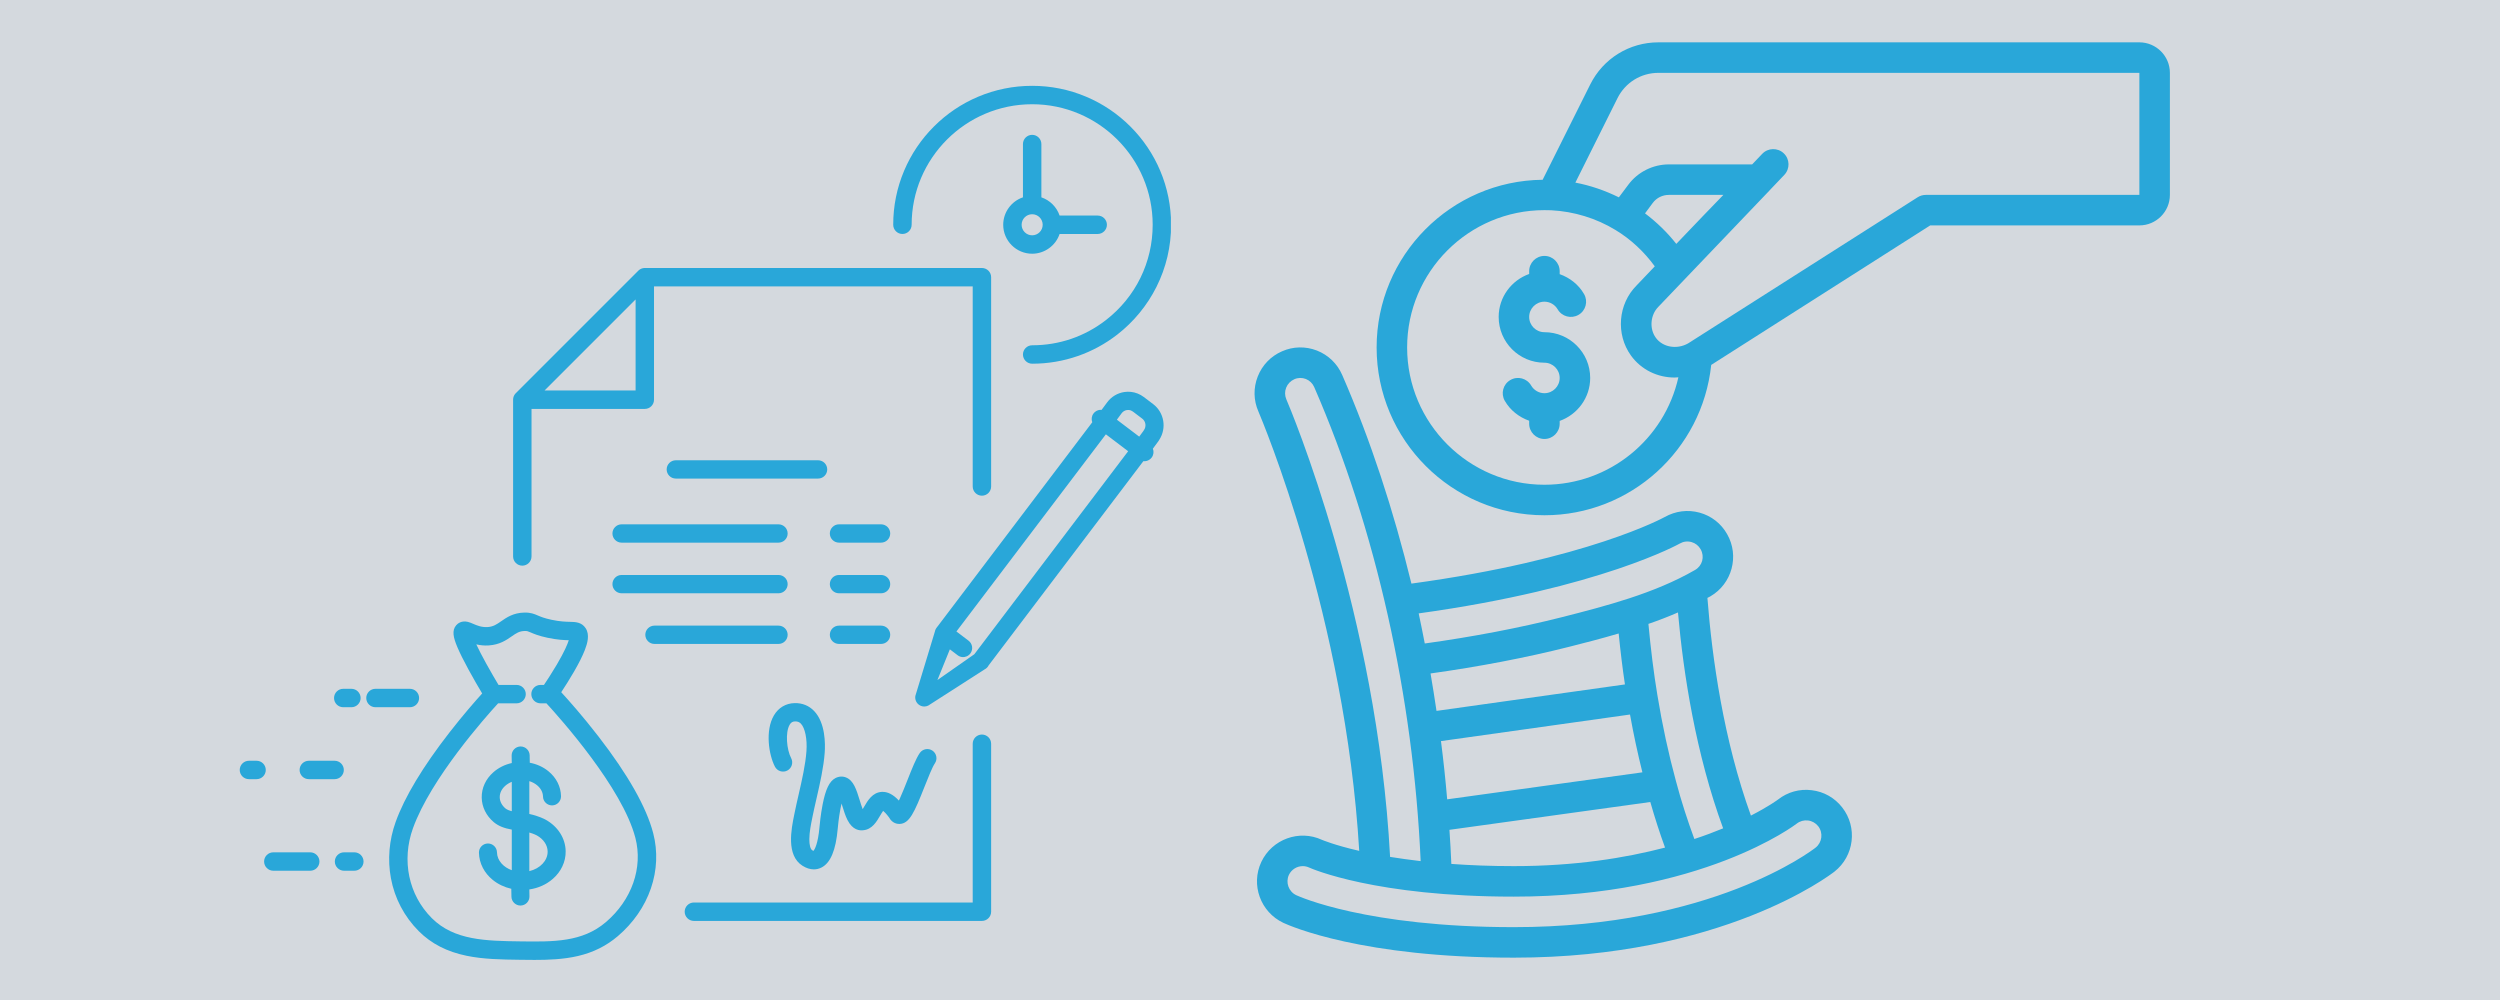 <svg xmlns="http://www.w3.org/2000/svg" xmlns:xlink="http://www.w3.org/1999/xlink" width="1200" zoomAndPan="magnify" viewBox="0 0 900 360" height="480" preserveAspectRatio="xMidYMid meet" version="1.0"><defs><clipPath id="94967772d7"><path d="M 495 15 L 781.5 15 L 781.5 186 L 495 186 Z M 495 15 " clip-rule="nonzero"/></clipPath><clipPath id="2ff048ddea"><path d="M 140.078 220.465 L 236.332 220.465 L 236.332 345.57 L 140.078 345.57 Z M 140.078 220.465 " clip-rule="nonzero"/></clipPath><clipPath id="7e97203358"><path d="M 86.273 273 L 96 273 L 96 281 L 86.273 281 Z M 86.273 273 " clip-rule="nonzero"/></clipPath><clipPath id="ba3237cae5"><path d="M 321.539 30.898 L 421.523 30.898 L 421.523 130.961 L 321.539 130.961 Z M 321.539 30.898 " clip-rule="nonzero"/></clipPath></defs><rect x="-90" width="1080" fill="#ffffff" y="-36" height="432" fill-opacity="1"/><rect x="-90" width="1080" fill="#d4d9de" y="-36" height="432" fill-opacity="1"/><path fill="#29a7d9" d="M 463.016 139.562 C 463.555 138.211 464.582 137.137 465.934 136.535 C 467.266 135.938 468.746 135.914 470.098 136.43 C 471.449 136.965 472.52 137.996 473.121 139.367 C 495.348 190.383 508.797 250.73 511.438 310.004 C 507.426 309.531 503.758 309.016 500.43 308.48 C 495.82 221.273 464.477 146.984 463.082 143.766 C 462.504 142.414 462.48 140.934 463.016 139.562 Z M 604.754 195.66 C 606.02 194.93 607.523 194.738 608.938 195.145 C 610.332 195.531 611.492 196.434 612.219 197.719 C 613.742 200.379 612.863 203.66 610.227 205.184 C 595.488 213.703 577.852 218.207 562.32 222.176 C 546.789 226.102 530.164 229.254 512.918 231.656 C 512.188 228.055 511.523 224.406 510.727 220.824 C 576.309 211.75 604.754 195.66 604.754 195.66 Z M 620.328 298.203 C 617.219 299.492 613.809 300.777 609.969 302.043 C 607.566 295.5 605.293 288.613 603.34 281.191 C 600.68 271.453 598.426 261.004 596.645 250.172 C 595.336 242.234 594.285 233.805 593.43 224.602 C 597.012 223.375 600.57 222.004 604.07 220.48 C 606.02 242.535 610.484 271.344 620.328 298.203 Z M 521.797 298.738 L 594.113 288.723 C 595.746 294.449 597.504 299.898 599.414 305.133 C 585.039 308.887 566.957 311.805 544.988 311.805 C 536.707 311.805 529.242 311.504 522.484 311.012 C 522.312 306.934 522.078 302.836 521.797 298.738 Z M 582.723 228.055 C 583.367 234.512 584.098 240.582 584.977 246.395 L 517.141 255.922 C 516.457 251.438 515.789 246.934 514.996 242.449 C 532.438 240.004 549.258 236.805 565.023 232.816 C 570.539 231.422 576.543 229.879 582.723 228.055 Z M 518.75 266.797 L 586.801 257.23 C 588.086 264.395 589.59 271.344 591.262 278.039 L 520.984 287.758 C 520.383 280.762 519.652 273.77 518.75 266.797 Z M 646.844 296.488 C 648.004 295.586 649.441 295.199 650.879 295.371 C 652.336 295.543 653.645 296.293 654.547 297.43 C 656.414 299.812 655.984 303.289 653.602 305.156 C 652.121 306.312 616.188 333.773 544.988 333.773 C 491.914 333.773 467.652 322.723 466.664 322.273 C 463.918 320.988 462.738 317.703 464.004 314.957 C 464.949 312.984 466.922 311.805 469.004 311.805 C 469.773 311.805 470.59 311.977 471.34 312.34 C 472.305 312.77 495.238 322.789 544.988 322.789 C 612.5 322.789 646.5 296.766 646.844 296.488 Z M 489.32 306.312 C 480.371 304.254 475.977 302.367 475.91 302.344 C 467.715 298.547 457.934 302.109 454.07 310.305 C 450.211 318.52 453.77 328.344 462.008 332.227 C 464.754 333.492 490.434 344.758 544.988 344.758 C 619.922 344.758 658.75 315.066 660.383 313.801 C 667.527 308.199 668.793 297.816 663.191 290.676 C 660.488 287.199 656.586 284.988 652.207 284.473 C 647.852 283.918 643.52 285.141 640.109 287.82 C 640 287.906 636.742 290.332 630.328 293.613 C 620.457 266.305 616.34 236.828 614.668 215.246 C 615.031 215.055 615.395 214.883 615.738 214.688 C 623.547 210.16 626.25 200.102 621.766 192.293 C 619.621 188.473 616.082 185.707 611.836 184.547 C 607.609 183.391 603.188 183.945 599.285 186.137 C 599.004 186.285 571.547 201.453 508.109 210.098 C 501.695 183.797 493.395 158.398 483.184 134.969 C 481.422 130.918 478.184 127.805 474.086 126.195 C 470.012 124.609 465.527 124.695 461.516 126.477 C 457.484 128.234 454.395 131.453 452.785 135.551 C 451.176 139.648 451.262 144.133 453.02 148.121 C 454.309 151.188 484.32 222.238 489.32 306.312 " fill-opacity="1" fill-rule="nonzero"/><g clip-path="url(#94967772d7)"><path fill="#29a7d9" d="M 770.176 70.164 L 693.289 70.164 C 692.238 70.164 691.211 70.461 690.352 71.02 L 607.715 123.621 C 603.66 125.918 598.555 125.016 596.09 121.586 C 593.707 118.324 594.113 113.348 597.031 110.43 C 597.031 110.43 635.605 70.035 637.043 68.555 C 637.062 68.531 637.086 68.488 637.105 68.469 C 637.105 68.445 637.105 68.445 637.129 68.445 L 642.34 62.977 C 644.441 60.766 644.355 57.289 642.168 55.211 C 639.98 53.105 636.484 53.191 634.402 55.383 L 630.777 59.18 L 600.809 59.18 C 595.078 59.18 589.609 61.902 586.199 66.492 L 582.789 71.043 C 577.832 68.598 572.574 66.773 567.129 65.742 L 582.293 35.344 C 585.105 29.723 590.746 26.227 597.031 26.227 L 770.176 26.227 Z M 603.469 87.797 C 600.207 83.656 596.387 79.965 592.207 76.812 L 594.992 73.059 C 596.367 71.215 598.492 70.164 600.809 70.164 L 620.414 70.164 C 616.383 74.301 610.91 80.008 603.469 87.797 Z M 555.992 174.508 C 528.727 174.508 506.566 152.324 506.566 125.082 C 506.566 97.836 528.727 75.652 555.992 75.652 C 556.809 75.633 557.625 75.652 558.461 75.695 C 566.633 76.125 574.637 78.57 581.543 82.777 C 587.098 86.121 591.906 90.648 595.723 95.883 C 593.664 98.051 591.52 100.305 589.18 102.75 C 582.488 109.441 581.609 120.32 587.164 128.02 C 590.875 133.148 596.754 135.914 602.867 135.914 C 603.316 135.914 603.77 135.852 604.219 135.828 C 599.262 158.055 579.461 174.508 555.992 174.508 Z M 770.176 15.242 L 597.031 15.242 C 586.562 15.242 577.145 21.059 572.469 30.434 L 555.352 64.715 C 522.336 65.055 495.582 91.98 495.582 125.082 C 495.582 158.398 522.676 185.492 555.992 185.492 C 587.035 185.492 612.82 161.938 616.039 131.367 L 694.879 81.145 L 770.176 81.145 C 776.227 81.145 781.16 76.211 781.16 70.164 L 781.16 26.227 C 781.16 20.176 776.227 15.242 770.176 15.242 " fill-opacity="1" fill-rule="nonzero"/></g><path fill="#29a7d9" d="M 555.992 119.59 C 552.969 119.59 550.5 117.121 550.5 114.098 C 550.5 111.074 552.969 108.605 555.992 108.605 C 557.945 108.605 559.77 109.656 560.754 111.352 C 562.258 113.969 565.625 114.871 568.266 113.348 C 570.883 111.844 571.781 108.477 570.258 105.859 C 568.285 102.426 565.109 99.98 561.484 98.695 L 561.484 97.621 C 561.484 94.598 559.02 92.129 555.992 92.129 C 552.969 92.129 550.5 94.598 550.5 97.621 L 550.5 98.629 C 544.129 100.902 539.52 106.953 539.52 114.098 C 539.52 123.191 546.898 130.574 555.992 130.574 C 559.02 130.574 561.484 133.039 561.484 136.066 C 561.484 139.09 559.02 141.555 555.992 141.555 C 554.043 141.555 552.219 140.504 551.23 138.812 C 549.707 136.172 546.359 135.27 543.723 136.816 C 541.105 138.316 540.203 141.684 541.727 144.301 C 543.699 147.734 546.875 150.18 550.5 151.469 L 550.5 152.539 C 550.5 155.566 552.969 158.031 555.992 158.031 C 559.02 158.031 561.484 155.566 561.484 152.539 L 561.484 151.531 C 567.855 149.258 572.469 143.207 572.469 136.066 C 572.469 126.969 565.09 119.59 555.992 119.59 " fill-opacity="1" fill-rule="nonzero"/><path fill="#29a7d9" d="M 411.785 154.891 C 411.707 154.996 411.637 155.109 411.562 155.238 L 410.117 157.191 L 402.078 151.09 L 403.785 148.777 L 403.824 148.723 C 404.293 148.117 404.957 147.727 405.707 147.617 C 405.941 147.582 406.184 147.578 406.418 147.602 C 406.938 147.656 407.43 147.852 407.848 148.168 L 411.211 150.719 C 411.832 151.191 412.234 151.887 412.344 152.672 C 412.453 153.465 412.254 154.25 411.785 154.891 Z M 350.762 235.52 L 337.469 244.812 L 341.949 233.762 L 344.766 235.898 C 345.234 236.254 345.793 236.477 346.379 236.539 C 347.52 236.66 348.652 236.16 349.34 235.234 C 350.406 233.789 350.113 231.734 348.688 230.656 L 344.312 227.336 L 398.113 156.355 L 406.133 162.441 Z M 415.137 145.48 L 411.77 142.926 C 410.414 141.895 408.809 141.254 407.133 141.078 C 406.352 140.992 405.559 141.008 404.773 141.125 C 402.285 141.492 400.082 142.816 398.57 144.855 L 396.582 147.543 C 395.73 147.469 394.902 147.723 394.242 148.262 C 394.016 148.441 393.816 148.648 393.645 148.879 C 392.977 149.781 392.824 150.973 393.215 152.012 L 337.137 226.031 C 337.078 226.109 337.023 226.195 336.973 226.277 L 336.934 226.34 C 336.879 226.438 336.832 226.531 336.777 226.652 L 336.75 226.723 C 336.707 226.82 336.672 226.918 336.637 227.027 L 336.613 227.109 C 336.586 227.215 336.562 227.316 336.543 227.418 L 329.543 250.477 L 329.523 250.562 C 329.336 251.758 329.816 252.957 330.777 253.684 C 331.246 254.039 331.805 254.262 332.395 254.324 C 332.508 254.336 332.621 254.344 332.734 254.344 C 333.215 254.344 333.691 254.238 334.129 254.027 L 334.164 254.012 L 354.438 240.992 C 355.082 240.676 355.605 240.152 355.926 239.508 L 411.602 166.027 L 411.664 166.027 C 412.441 166.102 413.223 165.891 413.855 165.434 C 414.148 165.23 414.41 164.98 414.621 164.695 C 415.301 163.773 415.449 162.566 415.035 161.52 L 417.043 158.805 C 417.145 158.664 417.238 158.512 417.32 158.355 C 420.074 154.152 419.121 148.504 415.137 145.48 " fill-opacity="1" fill-rule="nonzero"/><path fill="#29a7d9" d="M 286.043 292.703 C 286.004 292.906 285.961 293.121 285.91 293.352 C 284.875 298.438 282.941 307.902 288.887 311.664 C 290.262 312.535 291.641 312.977 292.98 312.977 C 293.922 312.977 294.824 312.762 295.672 312.34 C 298.973 310.707 300.906 306.105 301.586 298.281 C 301.637 297.695 301.918 294.605 302.512 291.395 C 302.656 290.621 302.801 289.91 302.957 289.262 C 303.035 289.512 303.109 289.754 303.176 289.973 C 303.746 291.809 304.332 293.711 305.109 295.234 C 306.957 298.855 309.469 299.078 310.809 298.883 C 313.965 298.586 315.613 295.75 316.82 293.676 C 317.062 293.266 317.551 292.426 317.93 291.91 C 318.34 292.234 319.043 292.906 320.062 294.281 C 321.242 296.457 323.098 296.645 323.844 296.621 C 327.418 296.516 329.184 292.434 332.836 283.203 C 334.145 279.902 335.625 276.156 336.543 274.824 C 337.578 273.328 337.199 271.273 335.707 270.242 C 334.211 269.207 332.156 269.586 331.121 271.078 C 329.773 273.031 328.352 276.617 326.707 280.777 C 325.797 283.074 324.859 285.449 323.992 287.355 C 323.855 287.652 323.723 287.938 323.594 288.203 C 321.535 285.996 319.523 284.973 317.461 285.078 C 314.102 285.25 312.383 288.203 311.125 290.363 C 310.977 290.617 310.777 290.961 310.566 291.301 C 310.16 290.246 309.746 288.918 309.473 288.023 C 308.305 284.254 307.301 281 304.602 279.898 C 303.344 279.379 301.953 279.469 300.703 280.145 C 298.586 281.285 297.227 284.094 296.156 289.535 C 295.422 293.266 295.078 297 295.02 297.711 C 294.477 303.953 293.223 305.879 292.848 306.328 C 292.746 306.289 292.602 306.219 292.406 306.094 C 291.738 305.672 291.344 304.176 291.359 302.094 C 291.375 299.547 291.973 296.613 292.371 294.668 C 292.418 294.434 292.465 294.211 292.504 293.996 C 292.91 291.977 293.402 289.84 293.918 287.578 C 295.195 281.992 296.52 276.215 296.898 270.895 C 297.113 267.836 297.18 260.262 293.098 255.977 C 291.258 254.047 288.828 253.059 286.078 253.117 C 282.902 253.191 280.25 254.762 278.613 257.539 C 275.395 262.996 276.762 271.77 278.98 276.008 C 279.391 276.789 280.078 277.363 280.918 277.625 C 281.758 277.887 282.648 277.809 283.43 277.398 C 284.207 276.992 284.781 276.301 285.043 275.461 C 285.309 274.621 285.227 273.73 284.82 272.949 C 283.199 269.863 282.637 263.688 284.289 260.887 C 284.777 260.059 285.32 259.73 286.227 259.707 C 287.125 259.688 287.77 259.938 288.328 260.523 C 289.832 262.102 290.633 266.078 290.32 270.43 C 289.98 275.242 288.719 280.766 287.492 286.105 C 286.965 288.414 286.469 290.594 286.043 292.703 " fill-opacity="1" fill-rule="nonzero"/><path fill="#29a7d9" d="M 294.504 172.285 C 296.324 172.285 297.801 170.809 297.801 168.992 C 297.801 167.176 296.324 165.695 294.504 165.695 L 243.293 165.695 C 241.477 165.695 239.996 167.176 239.996 168.992 C 239.996 170.809 241.477 172.285 243.293 172.285 L 294.504 172.285 " fill-opacity="1" fill-rule="nonzero"/><path fill="#29a7d9" d="M 220.477 192.055 C 220.477 193.871 221.953 195.352 223.773 195.352 L 280.258 195.352 C 282.078 195.352 283.555 193.871 283.555 192.055 C 283.555 190.238 282.078 188.758 280.258 188.758 L 223.773 188.758 C 221.953 188.758 220.477 190.238 220.477 192.055 " fill-opacity="1" fill-rule="nonzero"/><path fill="#29a7d9" d="M 223.773 213.582 L 280.258 213.582 C 282.078 213.582 283.555 212.105 283.555 210.289 C 283.555 208.473 282.078 206.992 280.258 206.992 L 223.773 206.992 C 221.953 206.992 220.477 208.473 220.477 210.289 C 220.477 212.105 221.953 213.582 223.773 213.582 " fill-opacity="1" fill-rule="nonzero"/><path fill="#29a7d9" d="M 235.605 231.816 L 280.258 231.816 C 282.078 231.816 283.555 230.34 283.555 228.52 C 283.555 226.703 282.078 225.227 280.258 225.227 L 235.605 225.227 C 233.789 225.227 232.312 226.703 232.312 228.52 C 232.312 230.34 233.789 231.816 235.605 231.816 " fill-opacity="1" fill-rule="nonzero"/><path fill="#29a7d9" d="M 302.035 195.352 L 317.184 195.352 C 319.004 195.352 320.48 193.871 320.48 192.055 C 320.48 190.238 319.004 188.758 317.184 188.758 L 302.035 188.758 C 300.215 188.758 298.738 190.238 298.738 192.055 C 298.738 193.871 300.215 195.352 302.035 195.352 " fill-opacity="1" fill-rule="nonzero"/><path fill="#29a7d9" d="M 302.035 213.582 L 317.184 213.582 C 319.004 213.582 320.48 212.105 320.48 210.289 C 320.48 208.473 319.004 206.992 317.184 206.992 L 302.035 206.992 C 300.215 206.992 298.738 208.473 298.738 210.289 C 298.738 212.105 300.215 213.582 302.035 213.582 " fill-opacity="1" fill-rule="nonzero"/><path fill="#29a7d9" d="M 302.035 231.816 L 317.184 231.816 C 319.004 231.816 320.48 230.34 320.48 228.523 C 320.48 226.703 319.004 225.227 317.184 225.227 L 302.035 225.227 C 300.215 225.227 298.738 226.703 298.738 228.523 C 298.738 230.34 300.215 231.816 302.035 231.816 " fill-opacity="1" fill-rule="nonzero"/><path fill="#29a7d9" d="M 190.555 313.609 L 190.555 299.711 C 192.234 300.191 193.176 300.703 193.289 300.766 C 195.668 302.094 197.113 304.246 197.152 306.527 C 197.207 309.781 194.461 312.688 190.555 313.609 Z M 184.242 292.031 C 183.211 291.77 182.457 291.438 181.949 291.023 L 181.945 291.02 C 180.656 289.918 179.93 288.5 179.906 287.027 C 179.879 285.504 180.594 284.023 181.918 282.867 C 182.59 282.277 183.371 281.805 184.242 281.457 Z M 196.449 295.098 C 196.043 294.871 193.914 293.746 190.555 293.031 L 190.555 281.211 C 191.586 281.527 192.535 282.027 193.324 282.672 C 194.684 283.781 195.449 285.234 195.477 286.758 C 195.508 288.516 196.965 289.945 198.734 289.945 L 198.773 289.945 C 200.562 289.914 201.992 288.434 201.965 286.645 C 201.902 283.184 200.293 279.988 197.43 277.645 C 195.543 276.105 193.23 275.051 190.723 274.586 L 190.68 271.914 C 190.648 270.156 189.188 268.727 187.418 268.727 L 187.379 268.727 C 186.512 268.742 185.707 269.094 185.102 269.715 C 184.5 270.34 184.176 271.16 184.191 272.023 L 184.238 274.695 C 181.746 275.246 179.473 276.379 177.641 277.984 C 174.859 280.426 173.359 283.676 173.418 287.137 C 173.477 290.516 175.02 293.656 177.762 295.977 L 177.801 296.008 C 179.383 297.32 181.438 298.168 184.242 298.66 L 184.242 313.273 C 182.781 312.754 181.527 311.938 180.586 310.895 C 179.516 309.707 178.934 308.305 178.91 306.84 C 178.879 305.082 177.422 303.652 175.652 303.652 L 175.609 303.656 C 174.742 303.668 173.934 304.02 173.332 304.645 C 172.73 305.266 172.406 306.086 172.422 306.953 C 172.457 308.875 172.93 310.723 173.832 312.453 C 174.68 314.082 175.867 315.527 177.363 316.746 C 179.258 318.293 181.57 319.402 184.066 319.965 L 184.117 322.809 C 184.145 324.566 185.602 325.996 187.359 325.996 L 187.414 325.996 C 188.281 325.98 189.09 325.633 189.691 325.008 C 190.293 324.387 190.617 323.566 190.602 322.699 L 190.559 320.203 C 193.781 319.734 196.707 318.414 199.039 316.371 C 200.488 315.102 201.629 313.617 202.418 311.961 C 203.262 310.203 203.672 308.34 203.637 306.418 C 203.559 301.797 200.871 297.566 196.449 295.098 " fill-opacity="1" fill-rule="nonzero"/><g clip-path="url(#2ff048ddea)"><path fill="#29a7d9" d="M 218.121 331.961 C 209.648 339.199 199.281 339.059 187.273 338.895 C 175.031 338.727 163.469 338.566 155.441 330.523 C 147.09 322.16 144.496 309.754 148.672 298.148 C 155.129 280.207 174.922 257.992 179.316 253.199 L 185.965 253.199 C 187.793 253.199 189.281 251.711 189.281 249.883 C 189.281 248.059 187.793 246.57 185.965 246.57 L 179.465 246.57 C 178.34 244.688 176.723 241.934 175.105 239.008 C 173.582 236.25 172.359 233.891 171.465 231.973 C 172.965 232.324 174.438 232.453 175.938 232.355 C 179.863 232.109 182.266 230.441 184.191 229.102 C 185.844 227.953 186.938 227.195 188.906 227.156 C 189.77 227.137 189.984 227.227 191.008 227.668 C 192.219 228.191 193.875 228.902 197.129 229.598 C 200.66 230.348 203.094 230.441 204.754 230.48 C 204.324 231.879 203.227 234.535 200.469 239.23 C 198.688 242.258 196.859 245.035 195.824 246.57 L 194.586 246.57 C 192.758 246.57 191.273 248.059 191.273 249.883 C 191.273 251.711 192.758 253.199 194.586 253.199 L 196.715 253.199 C 201.66 258.578 224.078 283.664 228.738 301.633 C 231.527 312.367 227.457 323.992 218.121 331.961 Z M 215.418 265.09 C 209.895 257.941 204.785 252.188 202.043 249.195 C 203.289 247.316 205.023 244.609 206.684 241.727 C 208.422 238.711 209.715 236.121 210.531 234.031 C 211.48 231.594 212.371 228.492 210.828 226.148 C 209.379 223.949 207.152 223.902 205.188 223.859 C 203.691 223.824 201.641 223.777 198.512 223.113 C 195.898 222.555 194.641 222.016 193.625 221.578 C 192.367 221.035 191.066 220.477 188.77 220.527 C 184.801 220.605 182.367 222.301 180.41 223.656 C 178.777 224.789 177.602 225.609 175.52 225.742 C 173.359 225.875 171.688 225.156 170.344 224.578 C 169.633 224.273 169.02 224.012 168.348 223.855 C 166.055 223.332 164.715 224.539 164.242 225.082 C 162.605 226.969 163.188 229.5 164.652 232.973 C 165.531 235.051 166.875 237.754 168.645 241.012 C 170.414 244.266 172.266 247.438 173.582 249.645 C 171.203 252.27 166.773 257.309 161.84 263.648 C 152.211 276.027 145.68 286.879 142.434 295.906 C 140.078 302.453 139.488 309.457 140.73 316.16 C 142.074 323.402 145.539 329.988 150.75 335.211 C 155.262 339.73 160.91 342.633 168.02 344.09 C 174.121 345.344 180.465 345.43 187.184 345.523 L 187.199 345.523 C 188.918 345.547 190.695 345.57 192.422 345.57 C 197.199 345.57 202.797 345.402 208.094 344.156 C 213.625 342.855 218.312 340.516 222.426 337.004 C 227.973 332.27 232.082 326.34 234.312 319.852 C 236.555 313.344 236.844 306.469 235.156 299.965 C 232.734 290.633 226.094 278.898 215.418 265.09 " fill-opacity="1" fill-rule="nonzero"/></g><path fill="#29a7d9" d="M 150.875 251.285 C 150.875 249.457 149.391 247.969 147.562 247.969 L 135.168 247.969 C 133.34 247.969 131.852 249.457 131.852 251.285 C 131.852 253.113 133.34 254.602 135.168 254.602 L 147.562 254.602 C 149.391 254.602 150.875 253.113 150.875 251.285 " fill-opacity="1" fill-rule="nonzero"/><path fill="#29a7d9" d="M 123.566 254.602 L 126.512 254.602 C 128.336 254.602 129.824 253.113 129.824 251.285 C 129.824 249.457 128.336 247.969 126.512 247.969 L 123.566 247.969 C 121.738 247.969 120.254 249.457 120.254 251.285 C 120.254 253.113 121.738 254.602 123.566 254.602 " fill-opacity="1" fill-rule="nonzero"/><path fill="#29a7d9" d="M 123.777 277.188 C 123.777 275.359 122.293 273.871 120.465 273.871 L 111.172 273.871 C 109.344 273.871 107.855 275.359 107.855 277.188 C 107.855 279.012 109.344 280.5 111.172 280.5 L 120.465 280.5 C 122.293 280.5 123.777 279.012 123.777 277.188 " fill-opacity="1" fill-rule="nonzero"/><g clip-path="url(#7e97203358)"><path fill="#29a7d9" d="M 92.363 273.871 L 89.617 273.871 C 87.789 273.871 86.301 275.359 86.301 277.188 C 86.301 279.012 87.789 280.5 89.617 280.5 L 92.363 280.5 C 94.191 280.5 95.68 279.012 95.68 277.188 C 95.68 275.359 94.191 273.871 92.363 273.871 " fill-opacity="1" fill-rule="nonzero"/></g><path fill="#29a7d9" d="M 111.688 306.836 L 98.395 306.836 C 96.566 306.836 95.078 308.32 95.078 310.148 C 95.078 311.977 96.566 313.465 98.395 313.465 L 111.688 313.465 C 113.512 313.465 115 311.977 115 310.148 C 115 308.32 113.512 306.836 111.688 306.836 " fill-opacity="1" fill-rule="nonzero"/><path fill="#29a7d9" d="M 127.562 306.836 L 123.855 306.836 C 122.027 306.836 120.539 308.32 120.539 310.148 C 120.539 311.977 122.027 313.465 123.855 313.465 L 127.562 313.465 C 129.391 313.465 130.875 311.977 130.875 310.148 C 130.875 308.32 129.391 306.836 127.562 306.836 " fill-opacity="1" fill-rule="nonzero"/><g clip-path="url(#ba3237cae5)"><path fill="#29a7d9" d="M 324.875 84.23 C 326.703 84.23 328.191 82.746 328.191 80.914 C 328.191 56.992 347.652 37.527 371.578 37.527 C 395.5 37.527 414.965 56.992 414.965 80.914 C 414.965 94.422 408.836 106.922 398.152 115.215 C 390.492 121.16 381.301 124.301 371.578 124.301 C 369.75 124.301 368.262 125.789 368.262 127.617 C 368.262 129.445 369.75 130.934 371.578 130.934 C 377.223 130.934 382.766 130 388.051 128.156 C 393.16 126.375 397.926 123.781 402.219 120.453 C 408.113 115.879 412.992 109.941 416.324 103.285 C 419.82 96.305 421.594 88.777 421.594 80.914 C 421.594 74.164 420.273 67.613 417.664 61.445 C 415.145 55.488 411.539 50.141 406.945 45.547 C 402.352 40.957 397.004 37.352 391.047 34.832 C 384.879 32.223 378.328 30.898 371.578 30.898 C 364.824 30.898 358.277 32.223 352.105 34.832 C 346.152 37.352 340.801 40.957 336.211 45.547 C 331.617 50.141 328.012 55.488 325.492 61.445 C 322.883 67.613 321.559 74.164 321.559 80.914 C 321.559 82.746 323.047 84.23 324.875 84.23 " fill-opacity="1" fill-rule="nonzero"/></g><path fill="#29a7d9" d="M 375.367 80.918 C 375.367 83.008 373.668 84.711 371.578 84.711 C 369.484 84.711 367.785 83.008 367.785 80.918 C 367.785 78.824 369.484 77.125 371.578 77.125 C 373.668 77.125 375.367 78.824 375.367 80.918 Z M 371.578 48.543 C 369.75 48.543 368.262 50.031 368.262 51.859 L 368.262 71.039 C 364.055 72.453 361.156 76.449 361.156 80.918 C 361.156 86.664 365.832 91.34 371.578 91.34 C 376.043 91.34 380.039 88.438 381.457 84.23 L 395.172 84.23 C 397 84.23 398.488 82.742 398.488 80.918 C 398.488 79.086 397 77.602 395.172 77.602 L 381.457 77.602 C 380.418 74.531 377.961 72.074 374.895 71.039 L 374.895 51.859 C 374.895 50.031 373.406 48.543 371.578 48.543 " fill-opacity="1" fill-rule="nonzero"/><path fill="#29a7d9" d="M 353.492 264.434 C 351.664 264.434 350.176 265.922 350.176 267.75 L 350.176 324.902 L 249.801 324.902 C 247.973 324.902 246.484 326.391 246.484 328.215 C 246.484 330.043 247.973 331.531 249.801 331.531 L 353.492 331.531 C 355.32 331.531 356.809 330.043 356.809 328.215 L 356.809 267.75 C 356.809 265.922 355.32 264.434 353.492 264.434 " fill-opacity="1" fill-rule="nonzero"/><path fill="#29a7d9" d="M 228.816 107.797 L 228.816 140.578 L 196.035 140.578 Z M 188.031 203.637 C 189.859 203.637 191.348 202.148 191.348 200.32 L 191.348 147.211 L 232.133 147.211 C 233.961 147.211 235.445 145.723 235.445 143.895 L 235.445 103.109 L 350.176 103.109 L 350.176 175.133 C 350.176 176.961 351.664 178.449 353.492 178.449 C 355.32 178.449 356.809 176.961 356.809 175.133 L 356.809 99.793 C 356.809 97.965 355.32 96.477 353.492 96.477 L 232.133 96.477 C 232.113 96.477 232.094 96.48 232.074 96.48 C 232 96.48 231.926 96.484 231.852 96.492 L 231.836 96.492 C 231.816 96.496 231.793 96.496 231.773 96.5 C 231.672 96.512 231.578 96.523 231.492 96.543 L 231.457 96.547 C 231.375 96.566 231.293 96.586 231.199 96.613 C 231.172 96.621 231.148 96.629 231.121 96.637 C 231.051 96.66 230.98 96.688 230.91 96.715 L 230.895 96.723 C 230.875 96.727 230.855 96.734 230.84 96.742 C 230.742 96.785 230.652 96.824 230.562 96.875 L 230.555 96.879 C 230.48 96.918 230.402 96.965 230.32 97.02 C 230.301 97.031 230.281 97.043 230.262 97.059 L 230.254 97.066 C 230.191 97.105 230.133 97.152 230.074 97.195 L 230.062 97.207 C 230.043 97.223 230.023 97.234 230.008 97.25 C 229.93 97.316 229.863 97.375 229.801 97.438 L 185.688 141.551 C 185.621 141.613 185.559 141.688 185.488 141.77 C 185.473 141.789 185.457 141.805 185.445 141.824 L 185.434 141.836 C 185.387 141.895 185.344 141.953 185.305 142.012 L 185.297 142.023 C 185.281 142.043 185.27 142.066 185.254 142.082 C 185.203 142.164 185.16 142.238 185.117 142.312 L 185.105 142.336 C 185.062 142.418 185.023 142.504 184.98 142.598 C 184.973 142.617 184.965 142.641 184.957 142.66 L 184.949 142.672 C 184.922 142.742 184.898 142.812 184.875 142.879 L 184.871 142.895 C 184.863 142.918 184.859 142.941 184.852 142.961 C 184.824 143.051 184.805 143.133 184.785 143.219 L 184.781 143.246 C 184.762 143.336 184.75 143.43 184.738 143.531 C 184.734 143.555 184.734 143.578 184.73 143.602 L 184.73 143.617 C 184.723 143.688 184.719 143.762 184.719 143.832 C 184.719 143.852 184.715 143.875 184.715 143.895 L 184.715 200.32 C 184.715 202.148 186.203 203.637 188.031 203.637 " fill-opacity="1" fill-rule="nonzero"/></svg>
